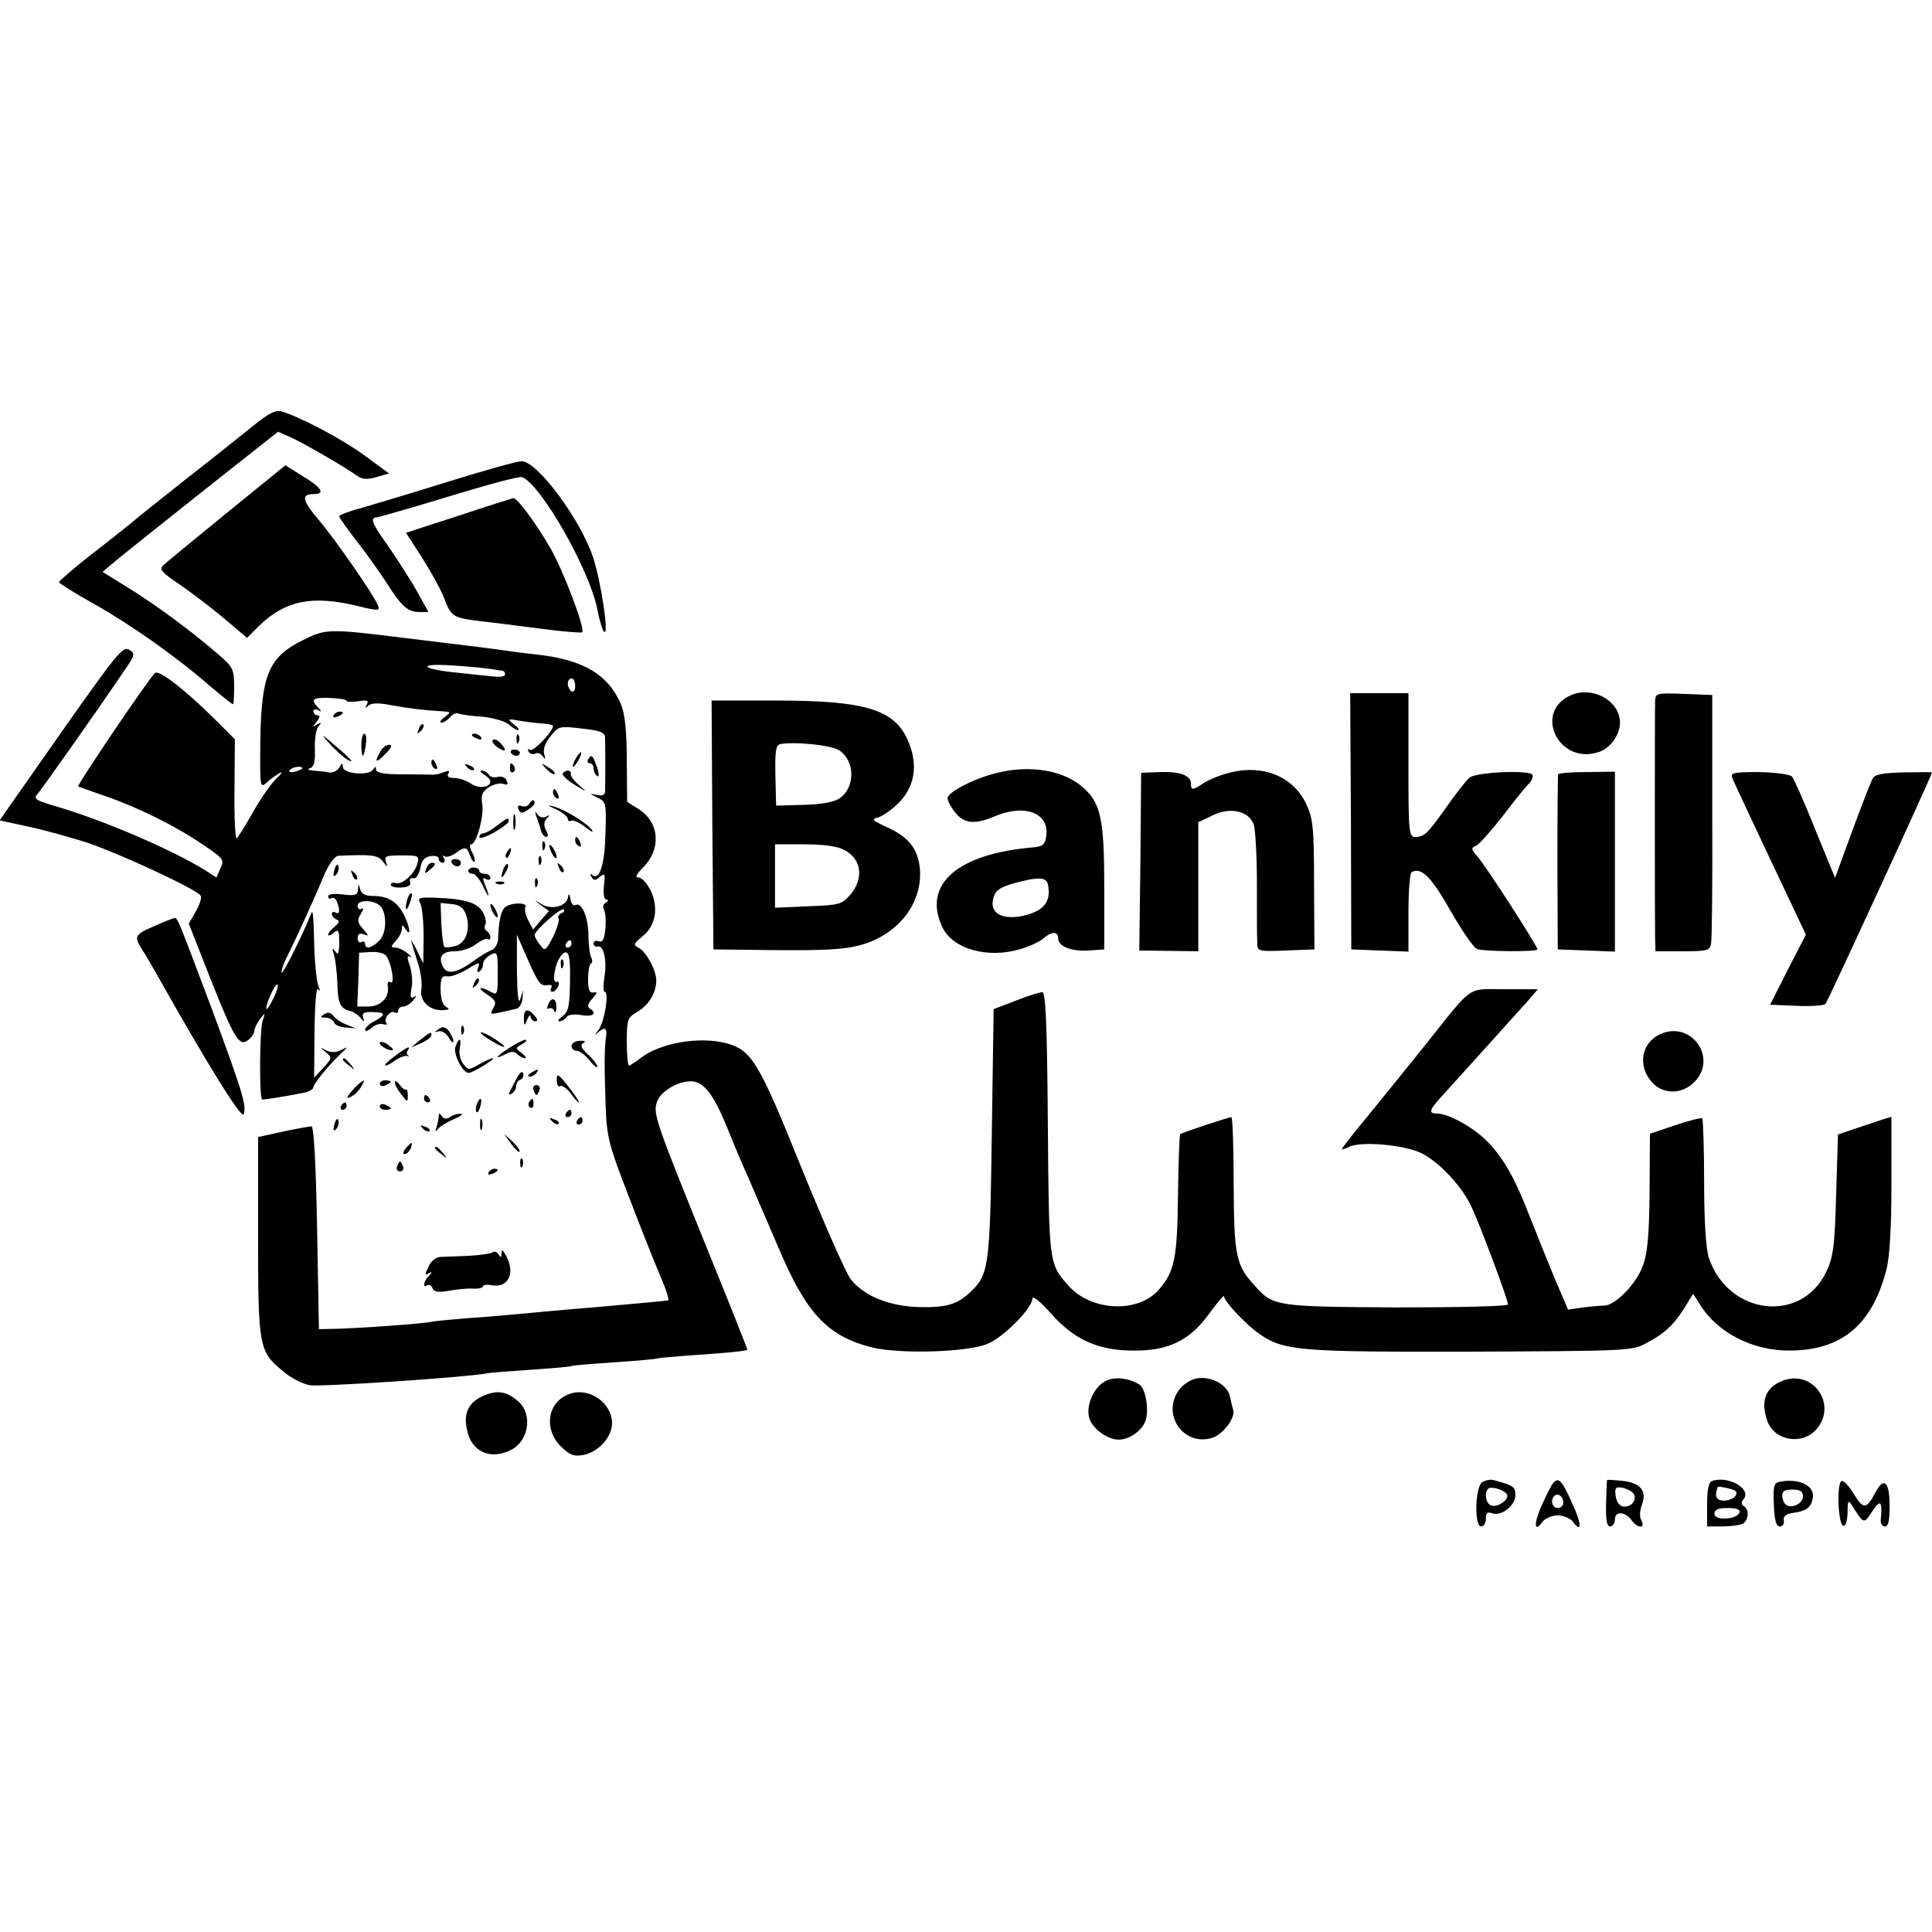 <?xml version="1.0" standalone="no"?>
<!DOCTYPE svg PUBLIC "-//W3C//DTD SVG 20010904//EN"
 "http://www.w3.org/TR/2001/REC-SVG-20010904/DTD/svg10.dtd">
<svg version="1.0" xmlns="http://www.w3.org/2000/svg"
 width="524pt" height="524pt" viewBox="0 0 524 524"
 preserveAspectRatio="xMidYMid meet">
<g transform="translate(0,524) scale(0.1,-0.1)"
fill="#000000" stroke="none">
<path d="M689 4087 c-30 -24 -112 -90 -184 -146 -72 -57 -140 -111 -152 -122
-13 -10 -61 -49 -108 -85 -47 -37 -85 -70 -85 -73 0 -3 43 -30 95 -59 98 -55
222 -142 316 -224 31 -26 58 -48 61 -48 2 0 3 22 3 49 0 46 -3 52 -45 88 -72
62 -165 131 -241 178 l-71 44 24 20 c12 11 119 96 237 190 l215 170 32 -14
c31 -13 147 -80 185 -107 12 -8 27 -9 50 -2 l34 10 -64 47 c-59 44 -176 106
-227 121 -16 5 -35 -5 -75 -37z"/>
<path d="M1220 3935 c-96 -30 -203 -62 -237 -72 -35 -9 -63 -20 -63 -23 0 -4
21 -33 46 -66 26 -32 62 -84 82 -114 41 -65 58 -80 90 -80 l24 0 -32 58 c-18
31 -52 85 -76 119 -46 65 -52 79 -31 80 6 1 95 26 196 57 102 31 190 55 197
52 51 -20 182 -249 204 -358 6 -32 15 -60 19 -62 13 -8 -9 136 -30 201 -34
104 -153 264 -195 262 -10 0 -98 -24 -194 -54z"/>
<path d="M614 3848 c-87 -71 -165 -135 -172 -142 -10 -10 -3 -19 42 -49 31
-21 85 -62 121 -92 l65 -55 34 34 c70 67 142 82 264 53 55 -14 63 -14 58 -1
-11 29 -116 180 -160 232 -47 55 -50 72 -15 72 32 0 22 17 -29 48 l-48 30
-160 -130z"/>
<path d="M1243 3841 l-142 -46 44 -68 c24 -38 52 -88 61 -113 18 -47 24 -50
99 -59 28 -3 99 -12 160 -20 60 -8 111 -12 114 -10 9 9 -51 167 -86 228 -40
69 -91 138 -101 136 -4 -1 -71 -22 -149 -48z"/>
<path d="M822 3504 c-93 -46 -113 -93 -116 -271 -1 -132 -1 -132 19 -114 11
10 27 21 35 25 8 4 3 -3 -11 -16 -14 -14 -43 -55 -63 -91 -21 -37 -41 -69 -44
-71 -4 -2 -7 57 -6 132 l1 137 -56 56 c-78 77 -148 132 -160 124 -12 -7 -214
-306 -209 -308 2 -1 35 -13 73 -26 88 -30 193 -82 267 -133 54 -36 57 -40 46
-63 l-11 -25 -31 20 c-91 56 -268 132 -394 170 -68 20 -73 23 -59 38 13 16
160 223 234 333 30 43 30 46 13 57 -17 10 -35 -13 -185 -226 l-166 -237 78
-17 c43 -9 114 -29 158 -43 85 -28 299 -127 309 -144 4 -5 -2 -24 -13 -43
l-19 -33 59 -150 c65 -164 79 -186 103 -165 9 7 16 18 16 24 0 7 7 21 15 32
14 18 15 18 7 -6 -8 -26 -9 -209 -1 -212 4 -1 56 7 112 18 15 3 27 10 27 15 0
9 36 54 75 92 20 19 20 19 0 9 -14 -7 -27 -7 -40 -1 -19 10 -19 10 -1 -5 17
-14 17 -16 -7 -42 l-25 -27 1 126 c1 77 5 122 10 114 5 -7 6 -4 1 8 -5 11 -9
52 -11 90 -3 109 -4 122 -10 105 -21 -53 -75 -162 -79 -158 -2 3 4 23 15 44
20 40 66 139 102 225 13 28 28 48 37 48 92 4 106 2 120 -15 13 -17 14 -17 9
-1 -6 15 0 17 42 17 46 0 49 -1 43 -22 -7 -28 -42 -59 -59 -53 -7 2 -13 0 -13
-5 0 -5 13 -8 29 -7 19 1 27 6 23 15 -2 7 1 12 9 10 7 -2 15 9 19 27 3 21 12
31 28 33 12 2 22 -1 22 -7 0 -6 5 -11 11 -11 5 0 7 6 3 13 -4 6 -4 9 1 5 4 -4
17 -1 29 7 27 20 33 19 41 -6 4 -11 9 -18 12 -16 2 3 0 15 -7 26 -6 12 -7 21
-2 21 14 0 35 75 30 109 -4 24 0 34 18 46 13 8 30 12 39 9 11 -4 14 -2 9 9 -3
8 -13 13 -24 10 -10 -3 -21 0 -24 6 -4 6 -13 11 -19 11 -7 0 -4 -5 6 -11 9 -5
17 -14 17 -18 0 -17 -32 -21 -53 -6 -12 8 -32 15 -45 15 -15 0 -21 4 -16 12 5
8 2 9 -12 4 -10 -5 -26 -8 -34 -7 -8 0 -45 1 -82 1 -47 0 -68 4 -68 13 0 9 -2
9 -8 0 -11 -18 -82 -12 -82 7 -1 12 -2 12 -10 -2 -6 -9 -18 -15 -28 -13 -9 2
-28 4 -42 5 -14 1 -18 4 -10 6 12 4 15 17 14 52 -1 26 3 53 9 61 10 12 9 13
-3 6 -13 -8 -13 -7 -1 8 9 11 10 17 2 17 -6 0 -11 5 -11 11 0 5 6 7 13 3 10
-6 10 -4 0 7 -22 22 -15 28 32 26 25 -1 45 -4 45 -8 0 -3 14 -3 31 -1 25 4 30
2 24 -9 -6 -10 -5 -11 4 -3 8 8 28 8 64 1 52 -9 83 -13 135 -16 26 -2 26 -2 8
-16 -11 -8 -15 -15 -9 -15 6 0 16 6 23 14 6 8 17 13 23 11 7 -3 36 -7 66 -9
29 -3 61 -12 71 -21 9 -8 20 -15 25 -15 5 0 0 7 -11 15 -18 15 -17 16 11 11
17 -3 45 -7 63 -8 17 -1 32 -4 32 -7 0 -15 -53 -70 -62 -65 -7 4 -8 2 -4 -5 4
-6 12 -8 18 -5 6 4 15 0 20 -7 7 -10 8 -9 4 6 -4 12 3 31 17 48 22 28 25 28
85 21 47 -5 62 -10 63 -23 1 -23 1 -133 0 -149 -1 -9 -9 -11 -23 -8 -20 5 -20
4 2 -7 24 -12 25 -15 22 -100 -2 -85 -17 -128 -37 -109 -5 4 -5 1 -1 -6 6 -11
11 -11 23 0 14 11 15 8 11 -25 -2 -22 0 -37 7 -37 6 0 5 -4 -2 -8 -7 -4 -9
-13 -5 -19 4 -7 6 -30 4 -52 -3 -29 -8 -38 -18 -34 -8 3 -14 0 -14 -6 0 -6 5
-10 12 -8 16 3 25 -41 17 -85 -3 -21 -3 -38 1 -38 13 0 -1 -84 -17 -104 -10
-12 -11 -15 -3 -8 21 19 28 15 23 -15 -4 -34 -4 -81 0 -193 3 -75 11 -103 62
-234 31 -82 70 -179 85 -215 16 -36 26 -67 22 -68 -4 -1 -90 -9 -192 -18 -102
-8 -203 -18 -225 -20 -22 -2 -78 -7 -125 -10 -47 -4 -92 -8 -100 -10 -19 -5
-202 -18 -260 -19 l-45 -1 -5 275 c-3 173 -9 275 -15 275 -5 0 -40 -6 -77 -14
l-68 -15 0 -269 c0 -301 2 -313 69 -367 19 -17 51 -33 71 -37 28 -5 419 21
480 32 8 2 62 6 120 10 58 4 107 8 110 10 3 2 55 6 115 10 61 4 112 9 115 10
3 2 51 6 108 10 86 6 129 10 139 14 1 1 -48 124 -109 274 -142 351 -147 366
-136 399 11 32 69 62 103 54 30 -8 54 -42 90 -131 15 -38 40 -97 55 -130 14
-33 51 -118 81 -188 75 -178 132 -240 252 -271 74 -19 259 -14 315 9 44 18
122 97 122 123 0 9 22 -8 50 -40 64 -72 128 -101 225 -101 95 -1 153 28 206
102 22 30 39 50 39 45 0 -14 61 -78 96 -102 66 -46 110 -49 574 -48 423 2 436
2 475 23 50 26 76 51 105 98 l22 36 18 -28 c47 -77 143 -127 245 -126 140 1
222 69 261 218 9 33 14 112 14 233 l0 183 -23 -7 c-12 -4 -44 -15 -72 -24
l-50 -17 -5 -164 c-4 -145 -8 -169 -28 -211 -69 -139 -265 -114 -317 40 -8 23
-13 99 -13 205 0 93 -3 171 -5 174 -3 2 -36 -6 -74 -19 l-68 -23 -1 -158 c-1
-121 -6 -169 -19 -202 -17 -47 -74 -105 -103 -106 -9 0 -35 -2 -58 -5 l-41 -6
-36 84 c-19 46 -49 120 -67 166 -41 107 -73 163 -118 208 -38 38 -103 73 -134
74 -26 0 -22 10 20 55 20 22 75 83 122 135 47 52 87 97 90 100 3 3 13 14 23
26 l18 21 -90 0 c-104 0 -82 16 -216 -152 -44 -55 -113 -140 -152 -188 -40
-48 -73 -90 -73 -93 0 -2 8 0 18 5 31 17 152 6 198 -17 47 -24 105 -85 132
-139 21 -41 102 -257 102 -271 0 -5 -136 -8 -302 -8 -327 2 -335 3 -384 58
-52 56 -57 81 -58 276 0 100 -3 182 -6 182 -8 0 -134 -42 -139 -46 -2 -2 -5
-77 -6 -166 -2 -171 -9 -207 -53 -257 -57 -64 -184 -57 -245 13 -52 59 -52 57
-55 439 -2 270 -6 357 -15 356 -7 0 -39 -10 -72 -23 l-60 -23 -5 -339 c-5
-365 -8 -382 -61 -431 -35 -32 -66 -40 -139 -38 -81 3 -148 31 -183 76 -14 19
-73 154 -133 301 -115 286 -135 319 -202 338 -74 20 -181 2 -235 -40 -14 -11
-28 -20 -31 -20 -3 0 -6 29 -6 64 0 61 2 66 29 82 31 18 51 52 51 85 0 27 -26
76 -47 88 -16 8 -15 11 9 31 36 28 45 77 23 124 -10 20 -24 36 -33 36 -10 0
-7 8 12 27 50 50 45 122 -11 158 l-32 20 -1 113 c0 78 -5 124 -15 150 -35 83
-103 123 -231 137 -27 3 -62 7 -79 10 -16 2 -50 7 -75 10 -25 3 -117 14 -205
25 -203 25 -211 25 -273 -6z m513 -79 c11 -2 23 -4 28 -4 4 -1 7 -5 7 -10 0
-5 -12 -8 -27 -6 -16 1 -59 6 -98 10 -105 10 -118 27 -15 20 47 -3 94 -8 105
-10z m225 -46 c0 -11 -4 -17 -10 -14 -5 3 -10 13 -10 21 0 8 5 14 10 14 6 0
10 -9 10 -21z m-740 -223 c0 -2 -9 -6 -20 -9 -11 -3 -18 -1 -14 4 5 9 34 13
34 5z m-77 -621 c-9 -19 -18 -33 -20 -32 -5 6 21 67 29 67 4 0 0 -16 -9 -35z"/>
<path d="M4262 3355 c-106 -45 -34 -193 76 -154 34 12 61 55 55 89 -8 54 -76
88 -131 65z"/>
<path d="M3664 3013 l1 -348 78 -3 77 -3 0 105 c0 58 4 107 8 110 26 16 54
-12 106 -104 31 -54 63 -101 72 -104 18 -7 164 -8 164 -1 0 9 -143 231 -163
252 -17 20 -18 23 -4 29 8 3 41 40 73 81 32 42 64 82 72 89 7 8 11 18 8 23 -9
13 -152 7 -170 -8 -9 -7 -37 -43 -63 -80 -52 -73 -60 -81 -85 -81 -17 0 -18
16 -18 195 l0 195 -79 0 -79 0 2 -347z"/>
<path d="M4489 3338 c-1 -28 -1 -600 0 -645 l1 -33 74 0 c69 0 74 2 77 23 2
12 4 168 3 347 l0 325 -77 3 c-74 3 -77 2 -78 -20z"/>
<path d="M1932 3003 l3 -338 172 -2 c132 -1 185 2 228 14 102 29 167 113 160
206 -5 54 -29 85 -86 112 -44 20 -47 23 -27 28 13 4 38 22 56 40 42 43 52 99
28 160 -35 92 -113 117 -363 117 l-173 0 2 -337z m344 202 c44 -29 44 -102 0
-131 -16 -10 -51 -16 -98 -17 l-73 -2 -2 82 c-1 68 1 82 14 85 39 7 138 -3
159 -17z m13 -270 c48 -24 55 -77 17 -122 -23 -26 -30 -28 -114 -31 l-90 -4 0
86 0 86 79 0 c51 0 90 -5 108 -15z"/>
<path d="M905 3300 c-3 -6 1 -7 9 -4 18 7 21 14 7 14 -6 0 -13 -4 -16 -10z"/>
<path d="M1136 3263 c-6 -14 -5 -15 5 -6 7 7 10 15 7 18 -3 3 -9 -2 -12 -12z"/>
<path d="M895 3222 c17 -19 39 -38 50 -44 21 -11 0 10 -55 56 -19 16 -18 13 5
-12z"/>
<path d="M980 3220 c0 -16 2 -30 4 -30 2 0 6 14 8 30 3 17 1 30 -4 30 -4 0 -8
-13 -8 -30z"/>
<path d="M1280 3246 c0 -2 7 -7 16 -10 8 -3 12 -2 9 4 -6 10 -25 14 -25 6z"/>
<path d="M1401 3234 c0 -11 3 -14 6 -6 3 7 2 16 -1 19 -3 4 -6 -2 -5 -13z"/>
<path d="M1336 3232 c-2 -4 4 -13 15 -20 22 -14 25 -7 5 14 -8 8 -17 11 -20 6z"/>
<path d="M1030 3199 c-16 -29 -9 -29 17 -2 16 16 18 23 8 23 -8 0 -19 -9 -25
-21z"/>
<path d="M1386 3198 c3 -4 9 -8 15 -8 5 0 9 4 9 8 0 5 -7 9 -15 9 -8 0 -12 -4
-9 -9z"/>
<path d="M1560 3180 c-6 -11 -8 -20 -6 -20 3 0 10 9 16 20 6 11 8 20 6 20 -3
0 -10 -9 -16 -20z"/>
<path d="M1595 3180 c-3 -5 -1 -10 4 -10 6 0 11 -6 11 -14 0 -8 4 -17 10 -21
5 -3 5 7 -1 25 -12 33 -15 35 -24 20z"/>
<path d="M1170 3171 c0 -6 4 -13 10 -16 6 -3 7 1 4 9 -7 18 -14 21 -14 7z"/>
<path d="M1267 3159 c7 -7 15 -10 18 -7 3 3 -2 9 -12 12 -14 6 -15 5 -6 -5z"/>
<path d="M1383 3155 c0 -8 4 -12 9 -9 5 3 6 10 3 15 -9 13 -12 11 -12 -6z"/>
<path d="M1482 3154 c10 -10 20 -16 22 -13 3 3 -5 11 -17 18 -21 13 -21 12 -5
-5z"/>
<path d="M2701 3143 c-63 -16 -131 -52 -131 -68 0 -7 9 -24 21 -39 24 -30 53
-33 107 -10 80 34 146 10 140 -50 -3 -26 -8 -31 -33 -34 -209 -17 -304 -101
-249 -217 28 -59 123 -86 212 -59 24 7 52 20 61 28 22 20 41 21 41 1 0 -22 36
-36 83 -33 l42 3 0 170 c0 178 -9 225 -54 266 -53 50 -147 66 -240 42z m141
-301 c11 -50 -14 -77 -79 -88 -50 -7 -79 12 -69 49 5 21 16 29 51 40 68 19 93
19 97 -1z"/>
<path d="M3338 3145 c-26 -6 -58 -19 -72 -28 -31 -21 -36 -21 -36 -2 0 22 -30
33 -85 31 l-50 -2 -2 -241 -3 -241 80 -1 80 -1 0 175 0 175 38 18 c47 24 98
13 112 -23 5 -13 9 -86 9 -162 0 -76 0 -148 1 -161 0 -22 3 -23 77 -20 l78 3
-1 176 c0 158 -3 180 -22 220 -35 73 -117 106 -204 84z"/>
<path d="M1526 3142 c-2 -4 12 -18 32 -30 36 -22 36 -22 12 -1 -14 12 -24 26
-22 30 3 11 -15 12 -22 1z"/>
<path d="M4226 3140 c-1 -3 -2 -111 -2 -240 l1 -235 78 -3 77 -3 0 244 0 244
-76 -1 c-42 0 -77 -3 -78 -6z"/>
<path d="M4698 3131 c3 -9 50 -108 103 -221 l97 -205 -49 -95 -48 -95 71 -3
c39 -2 75 1 79 5 6 6 289 621 289 628 0 1 -34 1 -76 0 -53 -1 -78 -5 -84 -15
-5 -8 -30 -72 -56 -143 l-47 -128 -54 132 c-29 73 -58 138 -63 143 -6 6 -46
11 -89 12 -68 0 -78 -2 -73 -15z"/>
<path d="M1500 3091 c0 -6 4 -13 10 -16 6 -3 7 1 4 9 -7 18 -14 21 -14 7z"/>
<path d="M1435 3059 c-4 -6 -13 -8 -21 -5 -8 3 -11 0 -8 -9 5 -11 10 -12 25
-2 10 6 19 15 19 19 0 11 -8 10 -15 -3z"/>
<path d="M1508 3045 c17 -8 32 -20 32 -26 0 -5 4 -8 9 -5 5 3 21 -4 37 -16 15
-13 25 -17 20 -10 -11 18 -76 58 -106 65 -17 5 -15 2 8 -8z"/>
<path d="M1392 3010 c0 -19 2 -27 5 -17 2 9 2 25 0 35 -3 9 -5 1 -5 -18z"/>
<path d="M1455 3025 c4 -11 10 -28 12 -37 3 -10 9 -18 15 -18 5 0 5 8 -1 18
-7 13 -6 23 2 32 9 10 9 11 -2 5 -8 -4 -17 -2 -23 6 -7 10 -8 9 -3 -6z"/>
<path d="M1347 3000 c-14 -11 -30 -20 -36 -20 -6 0 -11 -5 -11 -10 0 -6 18 0
40 12 22 13 40 26 40 31 0 11 -5 9 -33 -13z"/>
<path d="M1560 2961 c0 -6 4 -13 10 -16 6 -3 7 1 4 9 -7 18 -14 21 -14 7z"/>
<path d="M1471 2944 c0 -11 3 -14 6 -6 3 7 2 16 -1 19 -3 4 -6 -2 -5 -13z"/>
<path d="M1490 2945 c0 -5 5 -17 10 -25 5 -8 10 -10 10 -5 0 6 -5 17 -10 25
-5 8 -10 11 -10 5z"/>
<path d="M1375 2929 c-4 -6 -5 -12 -2 -15 2 -3 7 2 10 11 7 17 1 20 -8 4z"/>
<path d="M1461 2904 c0 -11 3 -14 6 -6 3 7 2 16 -1 19 -3 4 -6 -2 -5 -13z"/>
<path d="M1225 2900 c3 -5 10 -10 16 -10 5 0 9 5 9 10 0 6 -7 10 -16 10 -8 0
-12 -4 -9 -10z"/>
<path d="M907 2881 c-4 -17 -3 -21 5 -13 5 5 8 16 6 23 -3 8 -7 3 -11 -10z"/>
<path d="M1156 2884 c-5 -14 -4 -15 9 -4 17 14 19 20 6 20 -5 0 -12 -7 -15
-16z"/>
<path d="M1366 2885 c-9 -26 -7 -32 5 -12 6 10 9 21 6 23 -2 3 -7 -2 -11 -11z"/>
<path d="M1516 2887 c3 -10 9 -15 12 -12 3 3 0 11 -7 18 -10 9 -11 8 -5 -6z"/>
<path d="M1270 2878 c0 -4 6 -8 13 -8 6 0 20 -17 29 -38 17 -34 17 -25 1 15
-4 11 -3 14 5 9 7 -4 12 -2 12 3 0 6 -7 11 -15 11 -8 0 -15 4 -15 8 0 5 -7 9
-15 9 -8 0 -15 -4 -15 -9z"/>
<path d="M956 2867 c3 -10 9 -15 12 -12 3 3 0 11 -7 18 -10 9 -11 8 -5 -6z"/>
<path d="M1451 2844 c0 -11 3 -14 6 -6 3 7 2 16 -1 19 -3 4 -6 -2 -5 -13z"/>
<path d="M1348 2843 c7 -3 16 -2 19 1 4 3 -2 6 -13 5 -11 0 -14 -3 -6 -6z"/>
<path d="M971 2827 c-1 -15 -8 -17 -41 -13 -23 3 -40 1 -40 -5 0 -6 4 -8 9 -5
5 3 12 -1 15 -10 9 -23 7 -36 -4 -29 -5 3 -10 2 -10 -4 0 -5 6 -12 13 -15 9
-3 7 -9 -5 -19 -10 -8 -18 -18 -18 -22 0 -4 7 -2 15 5 13 11 15 7 15 -26 0
-30 -3 -36 -11 -24 -8 11 -9 9 -3 -10 4 -14 8 -49 9 -77 1 -54 8 -69 35 -75 8
-2 21 -10 27 -18 12 -13 12 -13 8 0 -4 12 2 16 25 15 37 0 38 -7 5 -25 -14 -7
-25 -18 -25 -23 0 -6 8 -3 18 5 9 9 24 13 32 10 8 -2 12 -1 8 3 -10 10 11 37
23 29 5 -3 9 0 9 5 0 6 6 11 14 11 7 0 20 8 27 17 9 11 10 14 2 9 -10 -5 -11
1 -7 23 4 17 1 44 -4 61 -9 24 -8 29 1 25 7 -4 3 1 -7 9 -11 9 -26 16 -34 16
-13 0 -12 3 1 18 10 10 17 25 17 33 0 12 2 11 10 -1 16 -25 12 7 -5 40 -18 35
-43 50 -84 50 -20 0 -31 6 -34 18 -4 16 -5 16 -6 -1z m60 -44 c19 -19 18 -74
-2 -94 -21 -21 -39 -25 -39 -8 0 5 -4 7 -10 4 -5 -3 -10 1 -10 10 0 12 5 15
17 11 14 -6 14 -4 -2 14 -16 18 -17 24 -6 42 7 11 8 17 2 13 -6 -3 -11 0 -11
9 0 16 44 16 61 -1z m16 -135 c15 -19 25 -81 12 -72 -6 4 -9 -1 -7 -13 4 -29
-20 -53 -54 -53 l-29 0 3 73 2 73 32 2 c17 1 36 -3 41 -10z"/>
<path d="M1106 2805 c-3 -9 -6 -22 -5 -28 0 -7 5 -1 10 12 5 13 8 26 5 28 -2
2 -6 -3 -10 -12z"/>
<path d="M1541 2809 c-2 -26 -42 -38 -71 -22 -24 14 -24 14 -3 -2 l22 -16 -22
-25 -21 -25 -14 26 c-7 14 -10 30 -7 35 7 12 -35 13 -53 1 -12 -7 -20 -38 -21
-89 -1 -12 -9 -26 -18 -29 -10 -4 -31 -16 -48 -29 -45 -33 -72 -38 -83 -17
-15 28 -3 43 32 43 19 0 45 9 58 20 14 10 28 16 32 13 3 -3 6 -1 6 5 0 6 -5
14 -10 17 -6 4 -7 11 -4 17 4 5 1 21 -6 33 -14 26 -47 37 -127 40 -47 2 -51 0
-43 -15 5 -10 9 -51 9 -91 l-1 -72 -19 39 c-11 21 -17 30 -13 19 3 -11 12 -39
19 -62 7 -23 10 -52 8 -66 -6 -30 20 -57 55 -57 21 1 23 3 12 9 -10 6 -15 24
-15 48 0 31 3 37 18 35 10 -2 34 7 54 19 31 20 36 20 30 5 -4 -10 -3 -15 3
-11 6 3 10 13 10 20 0 8 9 19 20 25 19 10 20 8 20 -50 0 -57 -1 -60 -19 -50
-32 17 -38 11 -9 -8 22 -14 25 -21 16 -36 -10 -17 -8 -18 18 -12 16 3 36 8 44
10 8 1 16 14 17 27 l2 24 -8 -25 c-5 -16 -8 11 -9 75 l0 100 24 -55 c34 -78
40 -85 59 -82 10 2 14 -1 10 -7 -3 -6 -2 -11 3 -11 6 0 12 7 16 15 3 8 2 14
-2 12 -12 -4 -12 16 -2 49 6 17 17 31 24 31 10 0 13 -19 12 -80 -1 -65 -4 -81
-20 -93 -11 -8 -15 -14 -9 -14 7 0 15 5 19 11 4 7 21 9 40 6 33 -6 45 5 23 18
-7 5 -4 14 8 27 13 15 14 19 3 16 -11 -2 -15 7 -15 35 0 21 3 41 8 44 4 2 4 9
1 15 -4 6 -8 35 -8 63 -1 50 -19 90 -36 80 -5 -3 -11 5 -13 17 -2 13 -5 16 -6
7z m-277 -50 c13 -39 0 -78 -30 -85 -14 -4 -27 -4 -29 -2 -3 3 -6 30 -8 62
l-2 57 30 -3 c22 -2 32 -10 39 -29z m258 4 c-6 -3 -10 -9 -7 -14 3 -4 -4 -27
-15 -50 -20 -38 -22 -40 -35 -22 -8 10 -15 22 -15 27 0 12 73 77 79 69 3 -3 0
-8 -7 -10z m28 -83 c0 -5 -5 -10 -11 -10 -5 0 -7 5 -4 10 3 6 8 10 11 10 2 0
4 -4 4 -10z"/>
<path d="M1330 2785 c0 -5 5 -17 10 -25 5 -8 10 -10 10 -5 0 6 -5 17 -10 25
-5 8 -10 11 -10 5z"/>
<path d="M418 2728 c-52 -22 -55 -28 -34 -61 8 -12 25 -41 38 -64 144 -256
234 -400 239 -385 8 24 -3 60 -87 287 -93 247 -92 245 -101 245 -5 -1 -29 -10
-55 -22z"/>
<path d="M1521 2624 c0 -11 3 -14 6 -6 3 7 2 16 -1 19 -3 4 -6 -2 -5 -13z"/>
<path d="M1286 2573 c-6 -14 -5 -15 5 -6 7 7 10 15 7 18 -3 3 -9 -2 -12 -12z"/>
<path d="M1486 2514 c-3 -8 -2 -13 3 -9 5 3 12 -1 14 -7 3 -7 6 -3 6 10 1 25
-14 30 -23 6z"/>
<path d="M879 2489 c-11 -7 -11 -9 4 -9 10 0 20 -6 23 -13 2 -7 17 -13 32 -14
l27 -2 -25 10 c-14 5 -30 16 -36 24 -7 9 -15 11 -25 4z"/>
<path d="M1421 2478 c0 -22 1 -22 9 -3 5 11 9 14 9 8 1 -7 6 -13 12 -13 8 0 8
5 -1 15 -18 22 -30 18 -29 -7z"/>
<path d="M1190 2449 c-13 -9 -13 -10 0 -6 8 2 20 -5 27 -17 7 -12 12 -16 13
-10 0 5 -6 18 -12 27 -10 12 -17 14 -28 6z"/>
<path d="M1251 2444 c0 -11 3 -14 6 -6 3 7 2 16 -1 19 -3 4 -6 -2 -5 -13z"/>
<path d="M4505 2436 c-54 -23 -65 -88 -23 -133 30 -32 81 -31 113 2 65 64 -7
167 -90 131z"/>
<path d="M1140 2420 l-25 -21 28 12 c15 7 27 16 27 21 0 11 -1 10 -30 -12z"/>
<path d="M1328 2420 c42 -26 56 -26 17 0 -16 11 -34 20 -40 20 -5 0 5 -9 23
-20z"/>
<path d="M1030 2411 c0 -9 30 -24 36 -18 2 1 -6 8 -16 15 -11 7 -20 8 -20 3z"/>
<path d="M1235 2400 c-6 -19 20 -70 36 -70 5 0 23 9 41 20 18 11 29 20 25 20
-5 0 -22 -8 -38 -17 -28 -16 -29 -16 -43 2 -8 11 -12 30 -9 43 6 27 -3 30 -12
2z"/>
<path d="M1383 2399 c-37 -23 -45 -36 -12 -18 15 8 24 8 32 0 6 -6 15 -11 21
-11 5 0 1 6 -9 14 -18 13 -18 13 1 24 10 6 15 11 9 12 -5 0 -25 -10 -42 -21z"/>
<path d="M1550 2403 c0 -7 6 -13 14 -13 8 0 24 -12 35 -26 12 -15 21 -22 21
-17 0 5 -11 20 -25 33 -19 17 -22 26 -13 31 8 5 5 7 -10 6 -12 0 -22 -7 -22
-14z"/>
<path d="M1070 2375 c-19 -14 -30 -25 -24 -25 5 0 17 7 27 15 11 7 24 12 30
11 7 -2 9 -1 4 1 -4 3 -5 9 -1 14 9 14 0 11 -36 -16z"/>
<path d="M930 2366 c0 -2 8 -10 18 -17 15 -13 16 -12 3 4 -13 16 -21 21 -21
13z"/>
<path d="M1400 2313 c-8 -15 -16 -32 -19 -37 -2 -5 1 -6 7 -2 7 4 12 13 12 21
0 7 5 15 12 17 6 2 9 10 7 17 -3 8 -10 1 -19 -16z"/>
<path d="M1440 2330 c-9 -6 -10 -10 -3 -10 6 0 15 5 18 10 8 12 4 12 -15 0z"/>
<path d="M1510 2311 c0 -12 4 -20 9 -17 5 4 19 -6 30 -21 11 -16 21 -25 21
-22 0 3 -13 23 -30 44 -26 33 -30 35 -30 16z"/>
<path d="M975 2302 c-5 -4 -16 -15 -24 -25 -12 -15 -12 -17 0 -12 8 3 20 14
27 25 13 22 13 24 -3 12z"/>
<path d="M1030 2300 c0 -5 7 -7 15 -4 8 4 15 8 15 10 0 2 -7 4 -15 4 -8 0 -15
-4 -15 -10z"/>
<path d="M1071 2305 c-1 -5 7 -20 17 -33 17 -22 18 -22 18 -3 0 11 -2 18 -5
16 -2 -3 -10 3 -17 13 -7 9 -13 13 -13 7z"/>
<path d="M1447 2283 c3 -7 6 -13 8 -13 2 0 5 6 8 13 3 8 -1 14 -8 14 -7 0 -11
-6 -8 -14z"/>
<path d="M1150 2260 c0 -5 5 -10 11 -10 5 0 7 5 4 10 -3 6 -8 10 -11 10 -2 0
-4 -4 -4 -10z"/>
<path d="M1293 2245 c-3 -9 -3 -18 -1 -21 3 -3 8 4 11 16 6 23 -1 27 -10 5z"/>
<path d="M1435 2251 c-3 -5 -2 -12 3 -15 5 -3 9 1 9 9 0 17 -3 19 -12 6z"/>
<path d="M925 2240 c-3 -5 -1 -10 4 -10 6 0 11 5 11 10 0 6 -2 10 -4 10 -3 0
-8 -4 -11 -10z"/>
<path d="M1030 2240 c0 -6 7 -10 15 -10 8 0 15 2 15 4 0 2 -7 6 -15 10 -8 3
-15 1 -15 -4z"/>
<path d="M1535 2220 c-3 -5 -1 -10 4 -10 6 0 11 5 11 10 0 6 -2 10 -4 10 -3 0
-8 -4 -11 -10z"/>
<path d="M1190 2213 c0 -6 -3 -20 -6 -30 -4 -12 -3 -14 3 -6 5 7 24 19 43 27
19 8 28 15 20 15 -8 1 -22 -3 -30 -9 -9 -6 -17 -5 -22 3 -6 9 -8 9 -8 0z"/>
<path d="M907 2191 c-4 -17 -3 -21 5 -13 5 5 8 16 6 23 -3 8 -7 3 -11 -10z"/>
<path d="M1302 2190 c0 -14 2 -19 5 -12 2 6 2 18 0 25 -3 6 -5 1 -5 -13z"/>
<path d="M1497 2199 c7 -7 15 -10 18 -7 3 3 -2 9 -12 12 -14 6 -15 5 -6 -5z"/>
<path d="M1565 2200 c-3 -5 -1 -10 4 -10 6 0 11 5 11 10 0 6 -2 10 -4 10 -3 0
-8 -4 -11 -10z"/>
<path d="M1147 2179 c7 -7 15 -10 18 -7 3 3 -2 9 -12 12 -14 6 -15 5 -6 -5z"/>
<path d="M1386 2138 c10 -14 21 -24 23 -22 3 3 -6 15 -18 27 l-24 22 19 -27z"/>
<path d="M1100 2125 c-7 -9 -8 -15 -2 -15 5 0 12 7 16 15 3 8 4 15 2 15 -2 0
-9 -7 -16 -15z"/>
<path d="M1180 2126 c0 -2 8 -10 18 -17 15 -13 16 -12 3 4 -13 16 -21 21 -21
13z"/>
<path d="M1411 2084 c0 -11 3 -14 6 -6 3 7 2 16 -1 19 -3 4 -6 -2 -5 -13z"/>
<path d="M1077 2077 c-3 -8 1 -14 8 -14 7 0 11 6 8 14 -3 7 -6 13 -8 13 -2 0
-5 -6 -8 -13z"/>
<path d="M1325 2060 c-3 -6 1 -7 9 -4 18 7 21 14 7 14 -6 0 -13 -4 -16 -10z"/>
<path d="M1337 1844 c-4 -4 -33 -8 -64 -10 -32 -1 -67 -3 -79 -3 -12 -1 -26
-12 -32 -27 -10 -20 -10 -24 0 -18 10 6 11 4 1 -7 -15 -15 -17 -33 -4 -25 5 3
11 0 14 -8 4 -10 16 -12 44 -7 21 4 50 7 66 6 15 -1 27 2 27 6 0 4 11 6 24 3
46 -8 65 35 37 83 -8 14 -10 15 -11 3 0 -11 -2 -12 -8 -2 -5 7 -11 9 -15 6z"/>
<path d="M2998 1494 c-31 -16 -53 -65 -44 -99 7 -26 42 -55 73 -59 29 -5 70
21 80 51 10 30 0 88 -17 98 -29 18 -68 22 -92 9z"/>
<path d="M3248 1502 c-15 -2 -37 -15 -48 -29 -53 -67 10 -159 90 -132 29 11
60 53 55 74 -2 6 -6 22 -9 37 -7 32 -48 55 -88 50z"/>
<path d="M4832 1494 c-44 -18 -57 -55 -39 -107 19 -55 95 -68 134 -23 58 68
-12 165 -95 130z"/>
<path d="M1313 1455 c-41 -17 -56 -46 -47 -90 11 -63 65 -87 123 -56 45 25 55
94 19 128 -32 29 -58 34 -95 18z"/>
<path d="M1544 1459 c-59 -21 -70 -94 -24 -141 26 -25 36 -29 63 -24 40 8 77
48 77 86 0 56 -64 99 -116 79z"/>
<path d="M4020 1220 c-19 -12 -22 -120 -3 -120 7 0 13 9 13 21 0 15 4 19 16
15 25 -10 64 20 64 49 0 23 -5 26 -60 41 -8 2 -22 -1 -30 -6z m67 -33 c8 -13
-25 -37 -43 -30 -14 5 -19 34 -8 45 7 8 43 -2 51 -15z"/>
<path d="M4212 1217 c-5 -6 -19 -34 -31 -61 -22 -50 -20 -75 3 -43 7 9 26 17
41 17 15 0 34 -8 41 -17 25 -35 24 -5 -2 50 -28 63 -37 72 -52 54z m28 -53 c0
-8 -7 -14 -15 -14 -15 0 -21 21 -9 33 10 9 24 -2 24 -19z"/>
<path d="M4359 1226 c-1 0 -2 -29 -3 -63 -1 -45 2 -63 11 -63 7 0 13 9 13 19
0 23 27 22 45 -2 16 -23 39 -23 27 -1 -6 10 -5 27 2 45 13 37 -6 58 -57 63
-20 2 -37 3 -38 2z m72 -38 c10 -16 -7 -37 -29 -34 -10 2 -18 13 -20 29 -3 22
0 25 19 22 12 -3 26 -10 30 -17z"/>
<path d="M4643 1223 c-9 -3 -13 -26 -13 -64 l0 -59 39 0 c22 0 46 3 55 6 18 7
22 39 6 49 -8 5 -8 11 -1 19 23 28 -43 65 -86 49z m64 -27 c10 -10 -9 -26 -32
-26 -20 0 -26 12 -16 37 2 3 44 -6 48 -11z m11 -58 c-7 -20 -68 -23 -68 -4 0
12 10 16 36 16 24 0 34 -4 32 -12z"/>
<path d="M4832 1222 c-21 -3 -23 -8 -21 -63 2 -42 6 -59 16 -59 8 0 13 7 11
16 -2 12 6 18 27 21 35 5 48 15 52 42 4 31 -35 51 -85 43z m58 -41 c0 -19 -31
-34 -46 -22 -5 3 -10 14 -10 24 -1 12 6 17 27 17 22 0 29 -5 29 -19z"/>
<path d="M4995 1223 c-14 -4 -10 -116 4 -121 7 -2 11 11 12 35 0 33 2 36 12
20 33 -52 32 -51 55 -16 22 34 28 28 23 -23 -1 -10 4 -18 11 -18 10 0 13 16
13 57 0 65 -16 79 -39 34 -24 -45 -32 -45 -58 -3 -13 21 -27 37 -33 35z"/>
</g>
</svg>
